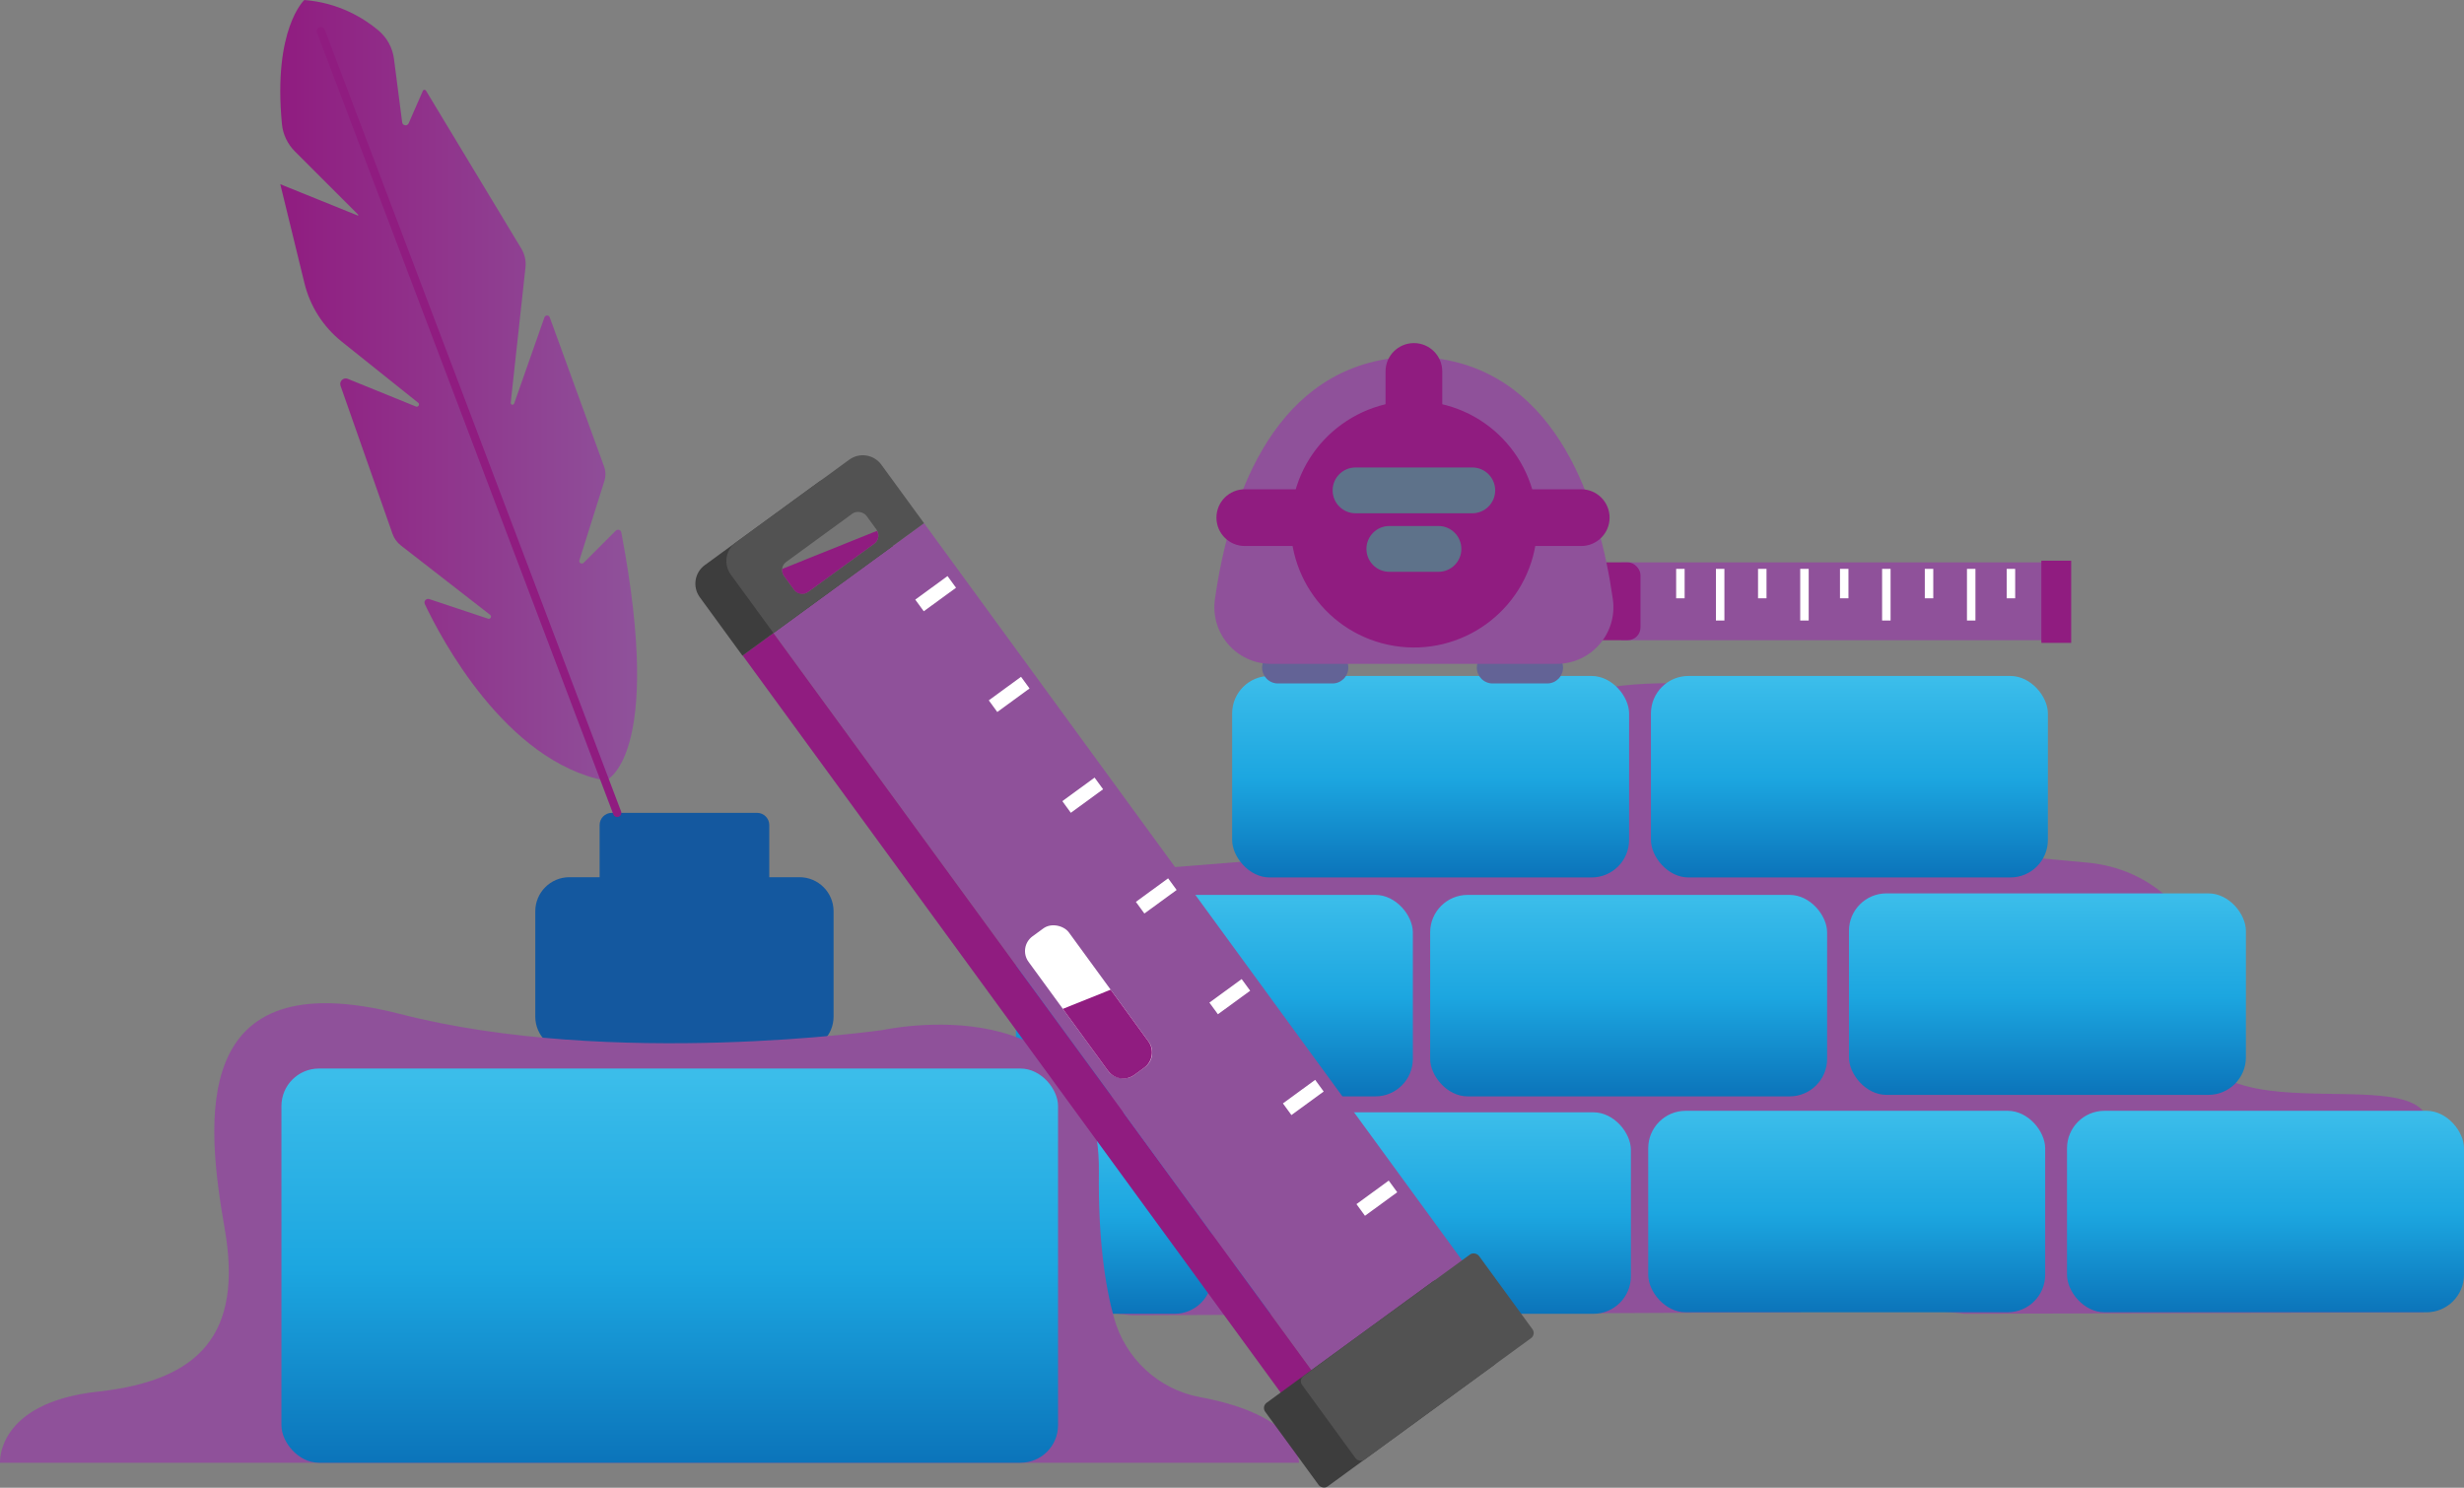 <?xml version="1.0" encoding="UTF-8"?><svg xmlns="http://www.w3.org/2000/svg" width="892.78" height="539.15" xmlns:xlink="http://www.w3.org/1999/xlink" viewBox="0 0 892.78 539.15"><rect x="0" y="0" width="892.78" height="539.15" fill="#808080" stroke="none"/><defs><style>.cls-1{fill:url(#linear-gradient-2);}.cls-2{fill:#fff;}.cls-3{fill:#3d3d3d;}.cls-4{fill:url(#linear-gradient-6);}.cls-5{isolation:isolate;}.cls-6{fill:#901c80;}.cls-7{fill:url(#linear-gradient-11);}.cls-8{fill:url(#linear-gradient-10);}.cls-9{fill:#8f519a;}.cls-10{fill:#5e728a;}.cls-11{mix-blend-mode:screen;}.cls-12{fill:url(#linear-gradient-5);}.cls-13{fill:url(#linear-gradient-7);}.cls-14{fill:#757575;}.cls-15{fill:none;stroke:#901c80;stroke-linecap:round;stroke-miterlimit:10;stroke-width:3px;}.cls-16{fill:url(#linear-gradient-9);}.cls-17{fill:url(#linear-gradient-3);}.cls-18{fill:#525252;}.cls-19{fill:url(#linear-gradient);}.cls-20{fill:#14589f;}.cls-21{fill:url(#linear-gradient-4);}.cls-22{fill:url(#linear-gradient-8);}.cls-23{fill:#636396;}</style><linearGradient id="linear-gradient" x1="367.27" y1="476.11" x2="367.27" y2="403.09" gradientUnits="userSpaceOnUse"><stop offset="0" stop-color="#0b74ba"/><stop offset=".49" stop-color="#1ca6e0"/><stop offset=".89" stop-color="#35b8e8"/><stop offset=".98" stop-color="#3bbdea"/></linearGradient><linearGradient id="linear-gradient-2" x1="519.01" x2="519.01" xlink:href="#linear-gradient"/><linearGradient id="linear-gradient-3" x1="669.11" y1="475.56" x2="669.11" y2="402.54" xlink:href="#linear-gradient"/><linearGradient id="linear-gradient-4" x1="820.86" y1="475.56" x2="820.86" y2="402.54" xlink:href="#linear-gradient"/><linearGradient id="linear-gradient-5" x1="518.35" y1="317.98" x2="518.35" y2="244.96" xlink:href="#linear-gradient"/><linearGradient id="linear-gradient-6" x1="670.1" y1="317.98" x2="670.1" y2="244.96" xlink:href="#linear-gradient"/><linearGradient id="linear-gradient-7" x1="440" y1="397.33" x2="440" y2="324.3" xlink:href="#linear-gradient"/><linearGradient id="linear-gradient-8" x1="590.11" y1="397.33" x2="590.11" y2="324.3" xlink:href="#linear-gradient"/><linearGradient id="linear-gradient-9" x1="741.85" y1="396.77" x2="741.85" y2="323.75" xlink:href="#linear-gradient"/><linearGradient id="linear-gradient-10" x1="242.67" y1="530.09" x2="242.67" y2="387.23" xlink:href="#linear-gradient"/><linearGradient id="linear-gradient-11" x1="101.55" y1="141.46" x2="230.83" y2="141.46" gradientUnits="userSpaceOnUse"><stop offset="0" stop-color="#901c80"/><stop offset=".98" stop-color="#8f519a"/></linearGradient></defs><g class="cls-5"><g id="Layer_1"><path class="cls-9" d="M406.01,315.8c-52.46-3.01-23.83,77.1-23.33,81.52,1.49-7.4-72.68-3.48-77.38,12.13-4.13,13.73,91.96,65.79,91.96,65.79l12.72,1.41,242.46-1.11-20.22-219.32c8.85-9.59-35.68-10.25-51.91-6.56-18.44-8.85-83.6,58.91-83.6,58.91l-90.71,7.21Z"/><rect class="cls-19" x="295.35" y="403.09" width="143.83" height="73.02" rx="13.59" ry="13.59"/><rect class="cls-9" x="587.38" y="203.8" width="154.47" height="28.2"/><rect class="cls-1" x="447.09" y="403.09" width="143.83" height="73.02" rx="13.59" ry="13.59"/><path class="cls-9" d="M670.75,304.65c-14.26-2.95-72.41,4.81-71.92,9.24-13.77-.98,7.83,75.74,6.35,90-1.48,14.26,93.92,70.81,93.92,70.81l12.72,1.41,166.35-.55,1.74-68.77c-4.27-25.41-100.44,13.05-83.5-49.65,3.07-13.28-2.54-23.42-9.64-30.56-8.07-8.11-18.9-12.9-30.29-13.96l-85.74-7.97Z"/><rect class="cls-17" x="597.2" y="402.54" width="143.83" height="73.02" rx="13.59" ry="13.59"/><rect class="cls-21" x="748.94" y="402.54" width="143.83" height="73.02" rx="13.59" ry="13.59"/><rect class="cls-12" x="446.44" y="244.96" width="143.83" height="73.02" rx="13.59" ry="13.59"/><rect class="cls-4" x="598.18" y="244.96" width="143.83" height="73.02" rx="13.59" ry="13.59"/><rect class="cls-13" x="368.09" y="324.3" width="143.83" height="73.02" rx="13.59" ry="13.59"/><rect class="cls-22" x="518.19" y="324.3" width="143.83" height="73.02" rx="13.59" ry="13.59"/><rect class="cls-16" x="669.93" y="323.75" width="143.83" height="73.02" rx="13.59" ry="13.59"/><g><rect class="cls-6" x="573.58" y="203.8" width="20.82" height="28.2" rx="4.61" ry="4.61"/><path class="cls-23" d="M482.8,247.68h-19.77c-3.17,0-5.73-2.57-5.73-5.73h0c0-3.17,2.57-5.73,5.73-5.73h19.77c3.17,0,5.73,2.57,5.73,5.73h0c0,3.17-2.57,5.73-5.73,5.73Z"/><path class="cls-23" d="M560.6,247.68h-19.77c-3.17,0-5.73-2.57-5.73-5.73h0c0-3.17,2.57-5.73,5.73-5.73h19.77c3.17,0,5.73,2.57,5.73,5.73h0c0,3.17-2.57,5.73-5.73,5.73Z"/><path class="cls-9" d="M514.3,129.48h-4.01c-2.1,0-4.2,.11-6.28,.4-43.87,5.96-58.9,52.73-63.8,87.24-1.76,12.38,7.81,23.45,20.31,23.45h103.55c12.5,0,22.07-11.08,20.31-23.45-4.91-34.51-19.93-81.28-63.8-87.24-2.08-.28-4.18-.4-6.28-.4Z"/><path class="cls-6" d="M512.3,158.33h0c-5.68,0-10.28-4.6-10.28-10.28v-13.44c0-5.68,4.6-10.28,10.28-10.28h0c5.68,0,10.28,4.6,10.28,10.28v13.44c0,5.68-4.6,10.28-10.28,10.28Z"/><path class="cls-6" d="M583.2,187.59h0c0,5.68-4.6,10.28-10.28,10.28h-121.89c-5.68,0-10.28-4.6-10.28-10.28h0c0-5.68,4.6-10.28,10.28-10.28h121.89c5.68,0,10.28,4.6,10.28,10.28Z"/><circle class="cls-6" cx="512.3" cy="189.96" r="44.67" transform="translate(242.73 665.22) rotate(-80.78)"/><g class="cls-11"><path class="cls-10" d="M533.45,186.01h-42.3c-4.59,0-8.3-3.72-8.3-8.3h0c0-4.59,3.72-8.3,8.3-8.3h42.3c4.59,0,8.3,3.72,8.3,8.3h0c0,4.59-3.72,8.3-8.3,8.3Z"/></g><g class="cls-11"><path class="cls-10" d="M521.19,207.22h-17.79c-4.59,0-8.3-3.72-8.3-8.3h0c0-4.59,3.72-8.3,8.3-8.3h17.79c4.59,0,8.3,3.72,8.3,8.3h0c0,4.59-3.72,8.3-8.3,8.3Z"/></g></g><rect class="cls-2" x="607.32" y="206.15" width="3.07" height="10.67"/><rect class="cls-2" x="621.73" y="206.15" width="3.07" height="18.72"/><rect class="cls-2" x="636.99" y="206.15" width="3.07" height="10.67"/><rect class="cls-2" x="652.27" y="206.15" width="3.07" height="18.72"/><rect class="cls-2" x="666.68" y="206.15" width="3.07" height="10.67"/><rect class="cls-2" x="681.94" y="206.15" width="3.07" height="18.72"/><rect class="cls-2" x="697.41" y="206.15" width="3.07" height="10.67"/><rect class="cls-2" x="712.69" y="206.15" width="3.07" height="18.72"/><rect class="cls-2" x="727.09" y="206.15" width="3.07" height="10.67"/><path class="cls-20" d="M289.68,317.89h-10.95v-18.9c0-2.44-1.98-4.42-4.42-4.42h-52.63c-2.44,0-4.42,1.98-4.42,4.42v18.9h-10.95c-6.83,0-12.36,5.53-12.36,12.36v38.15c0,6.83,5.53,12.36,12.36,12.36h83.36c6.83,0,12.36-5.53,12.36-12.36v-38.15c0-6.83-5.53-12.36-12.36-12.36Z"/><rect class="cls-6" x="739.64" y="203.19" width="10.81" height="29.78"/><path class="cls-9" d="M0,530.09s-1.48-21.73,35.52-25.78,52.54-20.93,45.88-59.12c-6.66-38.19-13.32-97.46,63.65-77.71,76.97,19.75,174.66,5.81,174.66,5.81,0,0,79.19-17.4,78.45,51.45-.26,24.01,2.18,40.95,5.47,52.83,4.07,14.69,16.07,25.92,31.05,28.71s34.61,9.15,36,23.81H0Z"/><g><rect class="cls-9" x="377.07" y="175.82" width="67.54" height="350.54" transform="translate(-127.99 309.65) rotate(-36.12)"/><rect class="cls-6" x="371.08" y="199.8" width="13.81" height="350.54" transform="translate(-148.44 294.89) rotate(-36.12)"/><path class="cls-3" d="M296.47,174.8l-41.1,29.99c-3.71,2.71-4.53,7.92-1.82,11.63l15.47,21.2,54.56-39.81-15.47-21.2c-2.71-3.71-7.92-4.53-11.63-1.82Z"/><path class="cls-18" d="M307.7,166.59l-41.1,29.99c-3.71,2.71-4.53,7.92-1.82,11.63l15.47,21.2,54.56-39.81-15.47-21.2c-2.71-3.71-7.92-4.53-11.63-1.82Z"/><rect class="cls-14" x="282.34" y="193.6" width="36.98" height="13.47" rx="3.63" ry="3.63" transform="translate(-60.27 215.83) rotate(-36.12)"/><rect class="cls-2" x="385.39" y="331.91" width="18.09" height="62.31" rx="6.61" ry="6.61" transform="translate(-138.2 302.28) rotate(-36.12)"/><rect class="cls-2" x="331.77" y="212.54" width="14.47" height="5.23" transform="translate(-61.66 241.18) rotate(-36.12)"/><rect class="cls-2" x="358.42" y="249.05" width="14.47" height="5.23" transform="translate(-78.07 263.9) rotate(-36.12)"/><rect class="cls-2" x="385.06" y="285.57" width="14.47" height="5.23" transform="translate(-94.47 286.63) rotate(-36.12)"/><rect class="cls-2" x="411.71" y="322.08" width="14.47" height="5.23" transform="translate(-110.87 309.35) rotate(-36.12)"/><rect class="cls-2" x="438.35" y="358.59" width="14.47" height="5.23" transform="translate(-127.27 332.07) rotate(-36.12)"/><rect class="cls-2" x="464.99" y="395.11" width="14.47" height="5.23" transform="translate(-143.68 354.8) rotate(-36.12)"/><rect class="cls-2" x="491.64" y="431.62" width="14.47" height="5.23" transform="translate(-160.08 377.52) rotate(-36.12)"/><rect class="cls-3" x="460.48" y="482.77" width="79.33" height="37.52" rx="2.31" ry="2.31" transform="translate(-199.5 391.2) rotate(-36.12)"/><rect class="cls-18" x="473.85" y="473.05" width="79.33" height="37.52" rx="2.31" ry="2.31" transform="translate(-191.2 397.22) rotate(-36.12)"/><path class="cls-6" d="M284.05,208.72l3.67,5.03c1.18,1.62,3.44,1.97,5.06,.79l24.03-17.53c1.49-1.09,1.85-3.08,.98-4.65l-34.38,13.81c-.1,.87,.09,1.78,.65,2.54Z"/><path class="cls-6" d="M401.47,388.04c2.23,3.05,6.5,3.72,9.55,1.49l3.57-2.61c3.05-2.22,3.72-6.5,1.49-9.55l-13.66-18.72-17.32,6.96,16.36,22.43Z"/></g><rect class="cls-8" x="101.97" y="387.23" width="281.39" height="142.86" rx="13.59" ry="13.59"/><path class="cls-7" d="M219.4,282.92s21.34-7.81,5.72-89.98c-.18-.93-1.33-1.3-2-.63l-11.64,11.64c-.68,.68-1.83,0-1.54-.93l9.05-28.72c.54-1.72,.5-3.56-.12-5.25l-19.68-54.04c-.33-.91-1.61-.9-1.93,.01l-10.96,31.21c-.25,.72-1.33,.48-1.25-.28l5.35-49.06c.26-2.36-.27-4.74-1.49-6.77l-34.57-57.28c-.26-.44-.91-.4-1.12,.07l-5.15,11.77c-.5,1.14-2.19,.9-2.35-.34l-2.97-23c-.52-4.07-2.57-7.77-5.72-10.39-5.15-4.3-14.2-9.97-26.77-10.94,0,0-11.43,10.48-8.1,44.99,.36,3.75,2.06,7.25,4.73,9.91l22.89,22.89c.14,.14-.01,.36-.19,.29l-28.03-11.33,8.75,35.86c2.04,8.35,6.78,15.8,13.5,21.17l27.69,22.15c.73,.58,.05,1.73-.81,1.38l-24.66-10.02c-1.59-.65-3.21,.89-2.64,2.51l18.83,53.65c.59,1.67,1.65,3.14,3.05,4.23l32.32,25.13c.71,.55,.11,1.67-.74,1.39l-21.3-7.1c-1.11-.37-2.12,.76-1.62,1.81,5.54,11.74,29.11,57.08,65.5,63.99Z"/><line class="cls-15" x1="223.63" y1="294.58" x2="116.26" y2="11.3"/></g></g></svg>